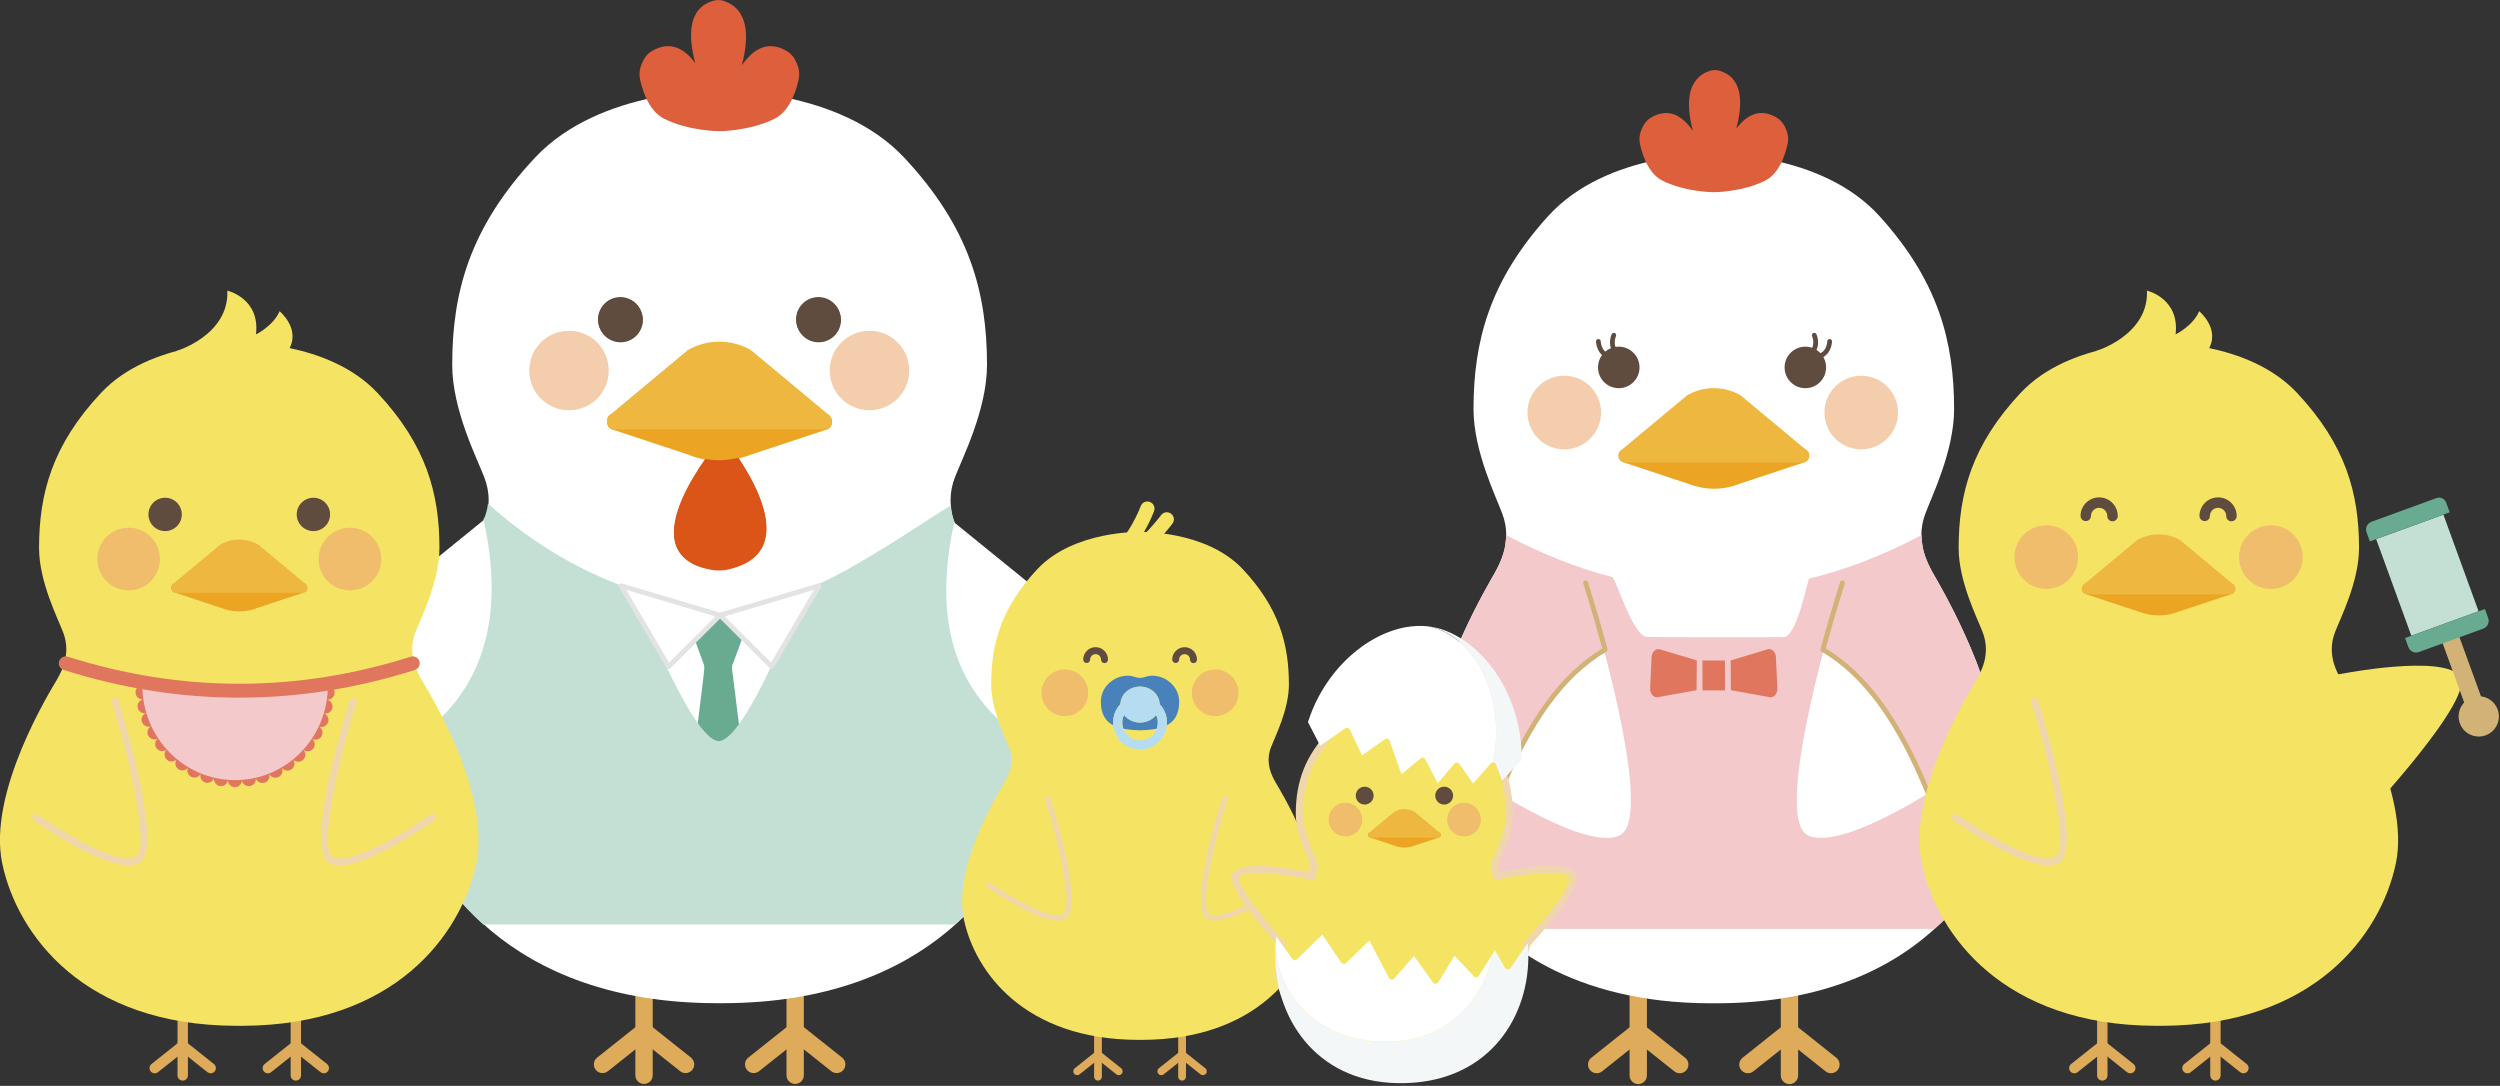 <?xml version="1.0" encoding="UTF-8"?>
<svg width="914px" height="397px" viewBox="0 0 914 397" version="1.1" xmlns="http://www.w3.org/2000/svg" xmlns:xlink="http://www.w3.org/1999/xlink">
    <rect x="0" y="0" width="914" height="397" fill="#333333" stroke="none"/>
    <title>mainImage</title>
    <g id="mainImage" stroke="none" fill="none" fill-rule="evenodd" stroke-width="1">
        <g id="_レイヤー_2" transform="translate(-0.017, 0.011)">
            <path d="M235.477,396.28 C233.727,396.28 232.307,394.86 232.307,393.11 L232.307,350.53 C232.307,348.78 233.727,347.36 235.477,347.36 C237.227,347.36 238.647,348.78 238.647,350.53 L238.647,393.11 C238.647,394.86 237.227,396.28 235.477,396.28 Z" id="Path" fill="#DEAB5A" fill-rule="nonzero"></path>
            <path d="M250.647,392.31 C249.957,392.31 249.257,392.08 248.677,391.62 L235.477,381.12 L222.277,391.62 C220.907,392.71 218.907,392.48 217.817,391.11 C216.727,389.74 216.957,387.74 218.327,386.65 L233.507,374.58 C234.657,373.66 236.297,373.66 237.457,374.58 L252.637,386.65 C254.007,387.74 254.237,389.74 253.147,391.11 C252.517,391.9 251.597,392.31 250.667,392.31 L250.647,392.31 Z" id="Path" fill="#DEAB5A" fill-rule="nonzero"></path>
            <path d="M290.727,396.28 C288.977,396.28 287.557,394.86 287.557,393.11 L287.557,350.53 C287.557,348.78 288.977,347.36 290.727,347.36 C292.477,347.36 293.897,348.78 293.897,350.53 L293.897,393.11 C293.897,394.86 292.477,396.28 290.727,396.28 Z" id="Path" fill="#DEAB5A" fill-rule="nonzero"></path>
            <path d="M305.907,392.31 C305.217,392.31 304.517,392.08 303.937,391.62 L290.737,381.12 L277.537,391.62 C276.167,392.71 274.167,392.48 273.077,391.11 C271.987,389.74 272.217,387.74 273.587,386.65 L288.767,374.58 C289.917,373.66 291.557,373.66 292.717,374.58 L307.897,386.65 C309.267,387.74 309.497,389.74 308.407,391.11 C307.777,391.9 306.857,392.31 305.927,392.31 L305.907,392.31 Z" id="Path" fill="#DEAB5A" fill-rule="nonzero"></path>
            <path d="M261.397,366.75 C187.317,366.47 154.777,322.46 147.377,287.53 C139.977,252.6 171.197,202.64 174.067,197.69 C176.877,192.83 178.077,189.11 178.437,185.92 C178.577,184.91 178.667,183.89 178.667,182.84 C178.667,179.88 178.077,177.06 177.057,174.45 C174.517,167.76 165.347,149.89 165.347,133.36 C165.347,106.86 171.747,83.09 195.677,57.57 C219.607,32.05 263.107,33.14 263.107,33.14 L263.107,33.14 C263.107,33.14 306.607,32.06 330.537,57.57 C354.467,83.09 360.857,106.86 360.867,133.36 C360.867,149.89 351.697,167.76 349.157,174.45 C348.127,177.06 347.547,179.88 347.547,182.84 C347.547,183.89 347.637,184.91 347.777,185.92 C348.137,189.1 349.327,192.83 352.147,197.69 C355.017,202.64 386.237,252.6 378.837,287.53 C371.437,322.46 338.897,366.48 264.817,366.75 L261.397,366.75 Z" id="Path" fill="#FFFFFF" fill-rule="nonzero"></path>
            <circle id="Oval" fill="#5F4C3F" fill-rule="nonzero" cx="299.317" cy="116.99" r="8.15"></circle>
            <circle id="Oval" fill="#5F4C3F" fill-rule="nonzero" cx="226.897" cy="116.99" r="8.15"></circle>
            <path d="M312.317,275.37 C312.317,275.37 413.037,278.97 415.487,262.25 C417.927,245.53 370.027,208.17 370.027,208.17 L347.287,189.7 L312.327,275.37 L312.317,275.37 Z" id="Path" fill="#FFFFFF" fill-rule="nonzero"></path>
            <path d="M264.357,159.84 C264.357,159.84 299.507,201.74 265.237,208.41 C263.907,208.57 262.607,208.61 261.337,208.51 C226.767,203.63 263.377,160.88 263.377,160.88 L264.367,159.85 L264.357,159.84 Z" id="Path" fill="#DC5518" fill-rule="nonzero"></path>
            <path d="M213.777,274.21 C213.777,274.21 113.057,277.81 110.607,261.09 C108.167,244.37 156.067,207.01 156.067,207.01 L178.807,188.54 L213.767,274.21 L213.777,274.21 Z" id="Path" fill="#FFFFFF" fill-rule="nonzero"></path>
            <path d="M225.057,151.23 L301.147,151.23 C304.257,151.23 305.357,155.36 302.647,156.9 L274.577,166.2 C266.657,169.18 259.367,169.3 251.627,166.2 L223.557,156.9 C220.847,155.36 221.947,151.23 225.057,151.23 L225.057,151.23 Z" id="Path" fill="#EBA523" fill-rule="nonzero"></path>
            <path d="M301.147,157.23 L225.057,157.23 C221.947,157.23 220.847,153.1 223.557,151.56 L251.627,128.19 C258.737,124.14 267.457,124.14 274.577,128.19 L302.647,151.56 C305.357,153.1 304.257,157.23 301.147,157.23 Z" id="Path" fill="#EEB840" fill-rule="nonzero"></path>
            <circle id="Oval" fill="#5F4C3F" fill-rule="nonzero" cx="299.217" cy="116.75" r="8.15"></circle>
            <circle id="Oval" fill="#5F4C3F" fill-rule="nonzero" cx="226.807" cy="116.75" r="8.15"></circle>
            <path d="M233.937,28.47 L233.937,28.47 C233.547,26.19 234.107,23.63 236.007,20.74 C236.477,20.14 237.027,19.59 237.647,19.1 C244.687,14.47 250.157,17.62 254.197,23.04 C251.517,12.94 251.437,2.37 261.637,0.06 C262.397,-0.04 263.177,-0.01 263.967,0.12 C274.007,2.97 273.907,13.72 271.227,23.88 C275.317,17.96 280.977,14.24 288.377,19.1 C288.997,19.6 289.547,20.14 290.017,20.74 C291.917,23.63 292.477,26.2 292.087,28.47 L292.087,28.47 C292.087,28.47 292.087,28.49 292.087,28.53 C292.067,28.62 292.057,28.71 292.037,28.8 C291.687,30.69 289.607,40.23 283.157,43.43 C274.057,47.95 263.017,47.95 263.017,47.95 C263.017,47.95 251.967,47.95 242.877,43.43 C236.427,40.23 234.357,30.69 233.997,28.8 C233.977,28.71 233.967,28.62 233.947,28.53 C233.947,28.5 233.947,28.47 233.947,28.47 L233.937,28.47 Z" id="Path" fill="#DD5F3B" fill-rule="nonzero"></path>
            <path d="M274.437,299.44 C274.597,300.73 274.737,302.03 274.897,303.32 C275.107,305.04 275.337,306.77 275.557,308.49 C275.717,309.76 275.857,311.03 276.007,312.31 C276.227,314.06 276.447,315.8 276.667,317.54 C276.767,318.36 276.897,319.17 276.947,319.99 C276.957,320.19 276.727,320.46 276.537,320.6 C272.927,323.24 269.307,325.86 265.687,328.49 C264.697,329.21 263.707,329.93 262.677,330.68 C257.947,327.24 253.247,323.83 248.557,320.41 C248.397,320.29 248.257,320 248.287,319.81 C248.477,318.02 248.707,316.23 248.937,314.44 C249.197,312.38 249.497,310.32 249.747,308.26 C249.957,306.58 250.117,304.89 250.327,303.21 C250.527,301.53 250.767,299.86 250.977,298.18 C251.137,296.89 251.277,295.59 251.437,294.29 C251.647,292.57 251.877,290.85 252.087,289.12 C252.247,287.83 252.387,286.53 252.547,285.23 C252.757,283.51 252.987,281.78 253.197,280.06 C253.357,278.77 253.497,277.47 253.657,276.18 C253.867,274.46 254.097,272.73 254.307,271.01 C254.467,269.72 254.607,268.42 254.767,267.13 C254.977,265.41 255.217,263.69 255.427,261.96 C255.587,260.69 255.717,259.42 255.877,258.14 C256.097,256.39 256.317,254.65 256.537,252.9 C256.687,251.67 256.837,250.45 256.977,249.22 C257.177,247.52 257.427,245.82 257.517,244.11 C257.557,243.46 257.287,242.77 257.057,242.13 C256.177,239.66 255.257,237.21 254.347,234.75 C253.977,233.73 253.577,232.72 253.247,231.69 C253.157,231.4 253.197,231.03 253.297,230.74 C253.787,229.32 254.807,228.32 256.037,227.53 C258.547,225.91 261.357,225.62 264.207,225.91 C266.657,226.16 268.997,226.95 270.637,228.95 C271.237,229.68 271.647,230.59 272.007,231.47 C272.117,231.75 271.807,232.22 271.667,232.59 C270.567,235.6 269.457,238.62 268.357,241.63 C268.267,241.88 268.197,242.16 268.067,242.39 C267.347,243.61 267.717,244.9 267.847,246.17 C267.987,247.51 268.187,248.84 268.357,250.18 C268.577,251.9 268.797,253.62 269.007,255.35 C269.167,256.62 269.307,257.9 269.467,259.17 C269.637,260.55 269.827,261.93 269.997,263.31 C270.147,264.56 270.287,265.81 270.437,267.06 C270.657,268.83 270.887,270.59 271.107,272.36 C271.267,273.66 271.397,274.95 271.547,276.25 C271.757,277.95 271.977,279.65 272.197,281.35 C272.357,282.64 272.497,283.94 272.657,285.23 C272.867,286.95 273.097,288.68 273.307,290.4 C273.467,291.69 273.607,292.99 273.767,294.28 C273.977,296 274.207,297.73 274.417,299.45" id="Path" fill="#68AB90" fill-rule="nonzero"></path>
            <path d="M264.267,159.59 C264.267,159.59 299.417,201.48 265.147,208.15 C263.827,208.31 262.517,208.35 261.247,208.25 C226.677,203.37 263.287,160.62 263.287,160.62 L264.277,159.59 L264.267,159.59 Z" id="Path" fill="#DC5518" fill-rule="nonzero"></path>
            <path d="M224.977,150.99 L301.057,150.99 C304.167,150.99 305.267,155.12 302.557,156.66 L274.487,165.96 C266.567,168.94 259.277,169.06 251.547,165.96 L223.477,156.66 C220.777,155.12 221.867,150.99 224.977,150.99 L224.977,150.99 Z" id="Path" fill="#EBA523" fill-rule="nonzero"></path>
            <path d="M301.047,156.98 L224.967,156.98 C221.857,156.98 220.757,152.85 223.467,151.31 L251.537,127.94 C258.647,123.89 267.367,123.89 274.477,127.94 L302.547,151.31 C305.247,152.85 304.157,156.98 301.047,156.98 Z" id="Path" fill="#EEB840" fill-rule="nonzero"></path>
            <circle id="Oval" fill="#F1C097" fill-rule="nonzero" opacity="0.8" cx="208.037" cy="135.45" r="14.53"></circle>
            <circle id="Oval" fill="#F1C097" fill-rule="nonzero" opacity="0.8" cx="317.897" cy="135.45" r="14.53"></circle>
            <path d="M176.777,189.84 C186.077,231.66 173.057,258.35 145.847,273.92 L145.847,273.92 C145.717,278.55 146.037,283.06 146.947,287.34 C150.497,304.07 159.807,322.89 176.687,338 L176.827,338 C176.827,338 176.827,338 176.827,338 L262.807,338 C262.807,338 348.787,338 348.787,338 C348.787,338 348.787,338 348.787,338 L348.927,338 C365.807,322.9 375.117,304.08 378.667,287.34 C379.587,283 379.907,278.42 379.767,273.73 L379.767,273.83 C352.557,258.25 339.657,232.5 348.957,190.68 L348.957,190.68 C348.067,189.04 347.557,185.85 347.527,184.97 C347.437,184.16 311.467,209.64 293.807,215.78 C293.807,215.78 273.157,270.42 262.797,270.96 C252.437,270.42 231.787,215.78 231.787,215.78 C214.127,209.64 196.307,200.1 178.367,184.07 C178.477,184.92 177.577,188.84 176.767,189.83 L176.777,189.84 Z" id="Path" fill="#C4E0D5" fill-rule="nonzero"></path>
            <polygon id="Path" fill="#FFFFFF" fill-rule="nonzero" points="263.267 224.91 244.447 243.68 227.057 214.14"></polygon>
            <path d="M244.447,244.57 C244.447,244.57 244.367,244.57 244.337,244.57 C244.067,244.53 243.817,244.37 243.677,244.14 L226.287,214.6 C226.097,214.28 226.127,213.88 226.357,213.59 C226.587,213.3 226.967,213.17 227.317,213.28 L263.527,224.05 C263.827,224.14 264.057,224.38 264.137,224.69 C264.217,225 264.127,225.32 263.897,225.54 L245.077,244.31 C244.907,244.48 244.677,244.57 244.447,244.57 Z M228.987,215.65 L244.637,242.23 L261.577,225.34 L228.997,215.65 L228.987,215.65 Z" id="Shape" fill="#E3E3E3" fill-rule="nonzero"></path>
            <polygon id="Path" fill="#FFFFFF" fill-rule="nonzero" points="263.267 224.91 282.087 243.68 299.467 214.14"></polygon>
            <path d="M282.087,244.57 C281.847,244.57 281.627,244.48 281.457,244.31 L262.637,225.54 C262.417,225.32 262.327,224.99 262.397,224.69 C262.467,224.39 262.707,224.14 263.007,224.05 L299.217,213.28 C299.567,213.17 299.947,213.3 300.177,213.59 C300.407,213.88 300.427,214.28 300.247,214.6 L282.857,244.14 C282.717,244.38 282.477,244.54 282.197,244.57 C282.157,244.57 282.117,244.57 282.087,244.57 L282.087,244.57 Z M264.967,225.34 L281.907,242.23 L297.557,215.65 L264.977,225.34 L264.967,225.34 Z" id="Shape" fill="#E3E3E3" fill-rule="nonzero"></path>
            <path d="M731.297,275.38 L731.297,275.38 C731.277,275.15 731.257,274.92 731.237,274.7 C731.217,274.54 731.207,274.38 731.187,274.22 C727.907,244.98 708.767,213.2 706.657,209.44 C704.127,204.92 703.047,201.45 702.727,198.49 C702.607,197.55 702.517,196.6 702.517,195.62 C702.497,195.62 702.487,195.64 702.467,195.65 C702.467,195.65 702.467,195.63 702.467,195.62 C702.467,192.87 702.997,190.24 703.917,187.81 C706.197,181.58 714.437,164.95 714.437,149.56 C714.437,124.89 708.687,102.77 687.177,79.02 C665.667,55.27 626.587,56.28 626.587,56.28 C626.587,56.28 587.497,55.27 565.997,79.02 C544.487,102.77 538.747,124.9 538.737,149.56 C538.737,164.95 546.977,181.58 549.257,187.81 C550.177,190.24 550.707,192.87 550.707,195.62 C550.707,195.62 550.707,195.64 550.707,195.65 C550.687,195.65 550.677,195.63 550.657,195.62 C550.657,196.59 550.577,197.55 550.447,198.49 C550.127,201.45 549.047,204.92 546.517,209.44 C544.407,213.21 525.267,244.99 521.987,274.22 C521.967,274.38 521.957,274.54 521.937,274.7 C521.917,274.93 521.897,275.17 521.877,275.4 C521.877,275.4 521.857,275.38 521.857,275.38 C521.857,275.38 550.427,323.94 546.457,339.61 L706.737,339.61 C702.767,323.94 731.277,275.38 731.277,275.38 L731.297,275.38 Z" id="Path" fill="#FFFFFF" fill-rule="nonzero"></path>
            <path d="M654.247,396.34 C652.497,396.34 651.077,394.92 651.077,393.17 L651.077,350.57 C651.077,348.82 652.497,347.4 654.247,347.4 C655.997,347.4 657.417,348.82 657.417,350.57 L657.417,393.17 C657.417,394.92 655.997,396.34 654.247,396.34 Z" id="Path" fill="#DEAB5A" fill-rule="nonzero"></path>
            <path d="M669.427,392.37 C668.737,392.37 668.037,392.14 667.457,391.68 L654.247,381.17 L641.037,391.68 C639.667,392.77 637.667,392.54 636.577,391.17 C635.487,389.8 635.717,387.8 637.087,386.71 L652.267,374.63 C653.427,373.71 655.067,373.71 656.217,374.63 L671.397,386.71 C672.767,387.8 672.997,389.8 671.907,391.17 C671.277,391.96 670.357,392.37 669.417,392.37 L669.427,392.37 Z" id="Path" fill="#DEAB5A" fill-rule="nonzero"></path>
            <path d="M598.957,396.34 C597.207,396.34 595.787,394.92 595.787,393.17 L595.787,350.57 C595.787,348.82 597.207,347.4 598.957,347.4 C600.707,347.4 602.127,348.82 602.127,350.57 L602.127,393.17 C602.127,394.92 600.707,396.34 598.957,396.34 Z" id="Path" fill="#DEAB5A" fill-rule="nonzero"></path>
            <path d="M583.777,392.37 C582.847,392.37 581.917,391.96 581.287,391.17 C580.197,389.8 580.427,387.8 581.797,386.71 L596.977,374.63 C598.137,373.71 599.777,373.71 600.927,374.63 L616.107,386.71 C617.477,387.8 617.707,389.8 616.617,391.17 C615.527,392.54 613.527,392.77 612.157,391.68 L598.947,381.17 L585.737,391.68 C585.157,392.14 584.457,392.37 583.767,392.37 L583.777,392.37 Z" id="Path" fill="#DEAB5A" fill-rule="nonzero"></path>
            <path d="M530.997,322.02 C546.387,345.76 575.877,366.61 625.007,366.79 L628.187,366.79 C677.317,366.61 706.807,345.75 722.197,322.02 L530.997,322.02 Z" id="Path" fill="#FFFFFF" fill-rule="nonzero"></path>
            <path d="M731.297,275.38 L731.297,275.38 C731.277,275.15 731.257,274.92 731.237,274.7 C731.217,274.54 731.207,274.38 731.187,274.22 C727.907,244.98 708.767,213.2 706.657,209.44 C704.127,204.92 703.047,201.45 702.727,198.49 C702.607,197.55 702.517,196.6 702.517,195.62 C688.827,202.9 675.137,208.2 661.447,211.54 C660.937,211.66 657.077,232.63 652.197,232.92 C650.827,233 603.877,232.97 602.227,232.86 C596.707,232.49 590.907,211.34 589.387,210.94 C576.477,207.58 563.567,202.47 550.667,195.61 C550.667,196.58 550.587,197.54 550.457,198.48 C550.137,201.44 549.057,204.91 546.527,209.43 C544.417,213.2 525.277,244.98 521.997,274.21 C521.977,274.37 521.967,274.53 521.947,274.69 C521.927,274.92 521.907,275.16 521.887,275.39 C521.887,275.39 521.867,275.37 521.867,275.37 C521.867,275.37 519.747,320.4 546.467,339.6 L707.247,339.6 C736.227,315.62 731.277,275.37 731.277,275.37 L731.297,275.38 Z" id="Path" fill="#F3C9CB" fill-rule="nonzero"></path>
            <path d="M704.587,290.3 C690.417,298.86 669.917,309.49 661.067,305.43 C646.897,298.93 673.577,213.63 673.577,213.63" id="Path" fill="#FFFFFF" fill-rule="nonzero"></path>
            <path d="M580.957,218.04 C586.177,235.59 604.357,299.83 592.127,305.43 C580.047,310.97 546.187,289.11 536.477,282.55" id="Path" fill="#FFFFFF" fill-rule="nonzero"></path>
            <path d="M579.717,213.1 C579.717,213.1 583.097,223.58 586.847,237.48 C569.717,247.56 557.737,266.86 548.167,290.48 C539.387,285.14 532.877,280.51 532.877,280.51" id="Path" fill="#F3C9CB" fill-rule="nonzero"></path>
            <path d="M548.167,291.38 C548.007,291.38 547.847,291.34 547.697,291.25 C538.987,285.95 532.417,281.29 532.357,281.24 C531.957,280.95 531.857,280.39 532.147,279.99 C532.437,279.59 532.987,279.49 533.397,279.78 C533.457,279.82 539.537,284.14 547.737,289.17 C558.557,262.8 570.687,246.21 585.807,237.06 C582.177,223.67 578.897,213.48 578.867,213.38 C578.717,212.91 578.977,212.4 579.447,212.25 C579.917,212.09 580.417,212.36 580.577,212.83 C580.607,212.93 584.007,223.49 587.717,237.25 C587.827,237.64 587.657,238.05 587.307,238.26 C572.077,247.22 559.907,263.93 548.997,290.82 C548.897,291.06 548.697,291.25 548.447,291.33 C548.357,291.36 548.257,291.38 548.167,291.38 L548.167,291.38 Z" id="Path" fill="#D3B277" fill-rule="nonzero"></path>
            <path d="M673.607,213.1 C673.607,213.1 670.227,223.58 666.477,237.48 C683.607,247.56 695.587,266.86 705.157,290.48 C713.937,285.14 720.447,280.51 720.447,280.51" id="Path" fill="#F3C9CB" fill-rule="nonzero"></path>
            <path d="M705.157,291.38 C705.067,291.38 704.967,291.37 704.877,291.33 C704.627,291.25 704.427,291.06 704.327,290.82 C693.417,263.92 681.247,247.22 666.017,238.26 C665.667,238.06 665.497,237.64 665.607,237.25 C669.317,223.49 672.717,212.93 672.747,212.83 C672.897,212.36 673.407,212.1 673.877,212.25 C674.347,212.4 674.607,212.91 674.457,213.38 C674.427,213.48 671.147,223.67 667.517,237.06 C682.647,246.2 694.767,262.79 705.587,289.17 C713.787,284.14 719.867,279.83 719.927,279.78 C720.327,279.49 720.887,279.59 721.177,279.99 C721.467,280.39 721.367,280.95 720.967,281.24 C720.897,281.29 714.327,285.95 705.627,291.25 C705.487,291.34 705.327,291.38 705.157,291.38 L705.157,291.38 Z" id="Path" fill="#D3B277" fill-rule="nonzero"></path>
            <path d="M658.877,164.04 L594.327,164.04 C591.687,164.04 590.757,167.54 593.047,168.85 L616.867,176.74 C623.587,179.27 629.767,179.37 636.337,176.74 L660.157,168.85 C662.447,167.54 661.527,164.04 658.877,164.04 L658.877,164.04 Z" id="Path" fill="#EBA523" fill-rule="nonzero"></path>
            <path d="M594.327,169.12 L658.877,169.12 C661.517,169.12 662.447,165.62 660.157,164.31 L636.337,144.48 C630.307,141.04 622.907,141.04 616.867,144.48 L593.047,164.31 C590.757,165.62 591.677,169.12 594.327,169.12 L594.327,169.12 Z" id="Path" fill="#EEB840" fill-rule="nonzero"></path>
            <circle id="Oval" fill="#5F4C3F" fill-rule="nonzero" cx="591.837" cy="134.32" r="7.59"></circle>
            <path d="M592.427,130.7 C592.297,130.7 592.167,130.67 592.047,130.61 C587.827,128.54 588.357,124.19 589.227,122.19 C589.417,121.75 589.917,121.55 590.367,121.74 C590.807,121.93 591.007,122.44 590.817,122.88 C590.747,123.06 589.017,127.2 592.807,129.06 C593.237,129.27 593.417,129.79 593.207,130.22 C593.057,130.53 592.747,130.7 592.427,130.7 L592.427,130.7 Z" id="Path" fill="#5F4C3F" fill-rule="nonzero"></path>
            <path d="M589.667,131.25 L589.657,131.25 C584.957,131.17 583.587,127.01 583.517,124.83 C583.507,124.35 583.877,123.96 584.357,123.94 C584.797,123.91 585.237,124.3 585.247,124.78 C585.247,124.97 585.467,129.46 589.677,129.53 C590.157,129.53 590.537,129.93 590.527,130.41 C590.527,130.88 590.137,131.26 589.657,131.26 L589.667,131.25 Z" id="Path" fill="#5F4C3F" fill-rule="nonzero"></path>
            <circle id="Oval" fill="#5F4C3F" fill-rule="nonzero" cx="660.047" cy="134.32" r="7.59"></circle>
            <path d="M660.907,130.7 C660.587,130.7 660.277,130.52 660.127,130.22 C659.917,129.79 660.097,129.27 660.527,129.06 C664.307,127.2 662.587,123.05 662.517,122.88 C662.327,122.44 662.527,121.93 662.967,121.74 C663.407,121.55 663.917,121.75 664.107,122.19 C664.977,124.2 665.517,128.54 661.287,130.61 C661.167,130.67 661.037,130.7 660.907,130.7 Z" id="Path" fill="#5F4C3F" fill-rule="nonzero"></path>
            <path d="M663.667,131.25 C663.197,131.25 662.807,130.87 662.797,130.4 C662.797,129.92 663.167,129.53 663.647,129.52 C667.887,129.45 668.077,124.97 668.077,124.78 C668.087,124.3 668.427,123.91 668.967,123.94 C669.447,123.95 669.817,124.35 669.807,124.83 C669.737,127.02 668.377,131.17 663.667,131.25 L663.657,131.25 L663.667,131.25 Z" id="Path" fill="#5F4C3F" fill-rule="nonzero"></path>
            <path d="M653.667,52.12 L653.667,52.12 C654.027,50 653.507,47.61 651.737,44.92 C651.297,44.36 650.787,43.85 650.207,43.39 C643.657,39.08 638.557,42.01 634.797,47.05 C637.297,37.65 637.367,27.81 627.867,25.66 C627.157,25.57 626.437,25.6 625.697,25.72 C616.347,28.38 616.447,38.38 618.937,47.84 C615.137,42.33 609.857,38.86 602.977,43.39 C602.397,43.85 601.887,44.36 601.447,44.92 C599.677,47.61 599.157,50 599.517,52.12 L599.517,52.12 C599.517,52.12 599.517,52.14 599.517,52.17 C599.537,52.26 599.547,52.34 599.567,52.43 C599.897,54.19 601.827,63.07 607.827,66.05 C616.297,70.26 626.577,70.26 626.577,70.26 C626.577,70.26 636.857,70.26 645.327,66.05 C651.327,63.07 653.257,54.19 653.587,52.43 C653.607,52.35 653.617,52.26 653.637,52.17 C653.637,52.14 653.637,52.12 653.637,52.12 L653.667,52.12 Z" id="Path" fill="#DD5F3B" fill-rule="nonzero"></path>
            <circle id="Oval" fill="#F1C097" fill-rule="nonzero" opacity="0.8" cx="571.907" cy="150.81" r="13.46"></circle>
            <circle id="Oval" fill="#F1C097" fill-rule="nonzero" opacity="0.8" cx="680.477" cy="150.81" r="13.46"></circle>
            <path d="M646.837,237.3 C646.657,237.3 646.467,237.33 646.277,237.38 L632.757,241.43 L632.837,252.32 L647.017,254.88 C647.137,254.9 647.247,254.91 647.367,254.91 C648.757,254.91 649.907,253.4 649.817,251.55 L649.297,240.28 C649.217,238.57 648.107,237.3 646.847,237.3 L646.847,237.3 L646.837,237.3 Z" id="Path" fill="#E1765F" fill-rule="nonzero"></path>
            <path d="M606.277,237.3 C605.007,237.3 603.907,238.57 603.827,240.28 L603.307,251.55 C603.217,253.4 604.367,254.91 605.757,254.91 C605.867,254.91 605.987,254.9 606.107,254.88 L620.287,252.32 L620.367,241.43 L606.847,237.38 C606.657,237.32 606.467,237.3 606.287,237.3 L606.287,237.3 L606.277,237.3 Z" id="Path" fill="#E1765F" fill-rule="nonzero"></path>
            <rect id="Rectangle" fill="#E1765F" fill-rule="nonzero" x="622.447" y="241.46" width="8.22" height="10.94"></rect>
            <path d="M432.187,395.06 C431.407,395.06 430.767,394.43 430.767,393.64 L430.767,372.31 C430.767,371.53 431.397,370.89 432.187,370.89 C432.977,370.89 433.607,371.52 433.607,372.31 L433.607,393.64 C433.607,394.42 432.977,395.06 432.187,395.06 Z" id="Path" fill="#DEAB5A" fill-rule="nonzero"></path>
            <path d="M439.797,393.07 C439.487,393.07 439.177,392.97 438.917,392.76 L432.197,387.41 L425.477,392.76 C424.867,393.25 423.977,393.15 423.487,392.53 C422.997,391.92 423.097,391.03 423.717,390.54 L431.317,384.49 C431.837,384.08 432.567,384.08 433.077,384.49 L440.677,390.54 C441.287,391.03 441.387,391.92 440.907,392.53 C440.627,392.88 440.217,393.06 439.797,393.06 L439.797,393.07 Z" id="Path" fill="#DEAB5A" fill-rule="nonzero"></path>
            <path d="M401.437,395.06 C400.657,395.06 400.017,394.43 400.017,393.64 L400.017,372.31 C400.017,371.53 400.647,370.89 401.437,370.89 C402.227,370.89 402.857,371.52 402.857,372.31 L402.857,393.64 C402.857,394.42 402.227,395.06 401.437,395.06 Z" id="Path" fill="#DEAB5A" fill-rule="nonzero"></path>
            <path d="M409.037,393.07 C408.727,393.07 408.417,392.97 408.157,392.76 L401.437,387.41 L394.717,392.76 C394.107,393.25 393.217,393.15 392.727,392.53 C392.237,391.92 392.337,391.03 392.957,390.54 L400.557,384.49 C401.077,384.08 401.807,384.08 402.317,384.49 L409.917,390.54 C410.527,391.03 410.627,391.92 410.147,392.53 C409.867,392.88 409.457,393.06 409.037,393.06 L409.037,393.07 Z" id="Path" fill="#DEAB5A" fill-rule="nonzero"></path>
            <path d="M417.767,380.16 C459.007,380.01 477.117,355.5 481.237,336.06 C485.357,316.62 467.977,288.81 466.377,286.05 C464.807,283.35 464.147,281.27 463.947,279.5 C463.867,278.94 463.817,278.37 463.817,277.79 C463.817,276.14 464.147,274.58 464.717,273.12 C466.127,269.4 471.237,259.45 471.237,250.25 C471.237,235.5 467.677,222.27 454.357,208.06 C441.037,193.86 416.817,194.46 416.817,194.46 L416.817,194.46 C416.817,194.46 392.607,193.86 379.277,208.06 C365.957,222.26 362.397,235.5 362.397,250.25 C362.397,259.45 367.497,269.4 368.917,273.12 C369.487,274.58 369.817,276.14 369.817,277.79 C369.817,278.37 369.767,278.94 369.687,279.5 C369.487,281.27 368.827,283.35 367.257,286.05 C365.667,288.8 348.277,316.62 352.397,336.06 C356.517,355.5 374.627,380.01 415.867,380.16 L417.767,380.16 L417.767,380.16 Z" id="Path" fill="#F5E464" fill-rule="nonzero"></path>
            <path d="M386.757,336.53 C378.507,336.53 362.937,325.71 360.997,324.34 C360.567,324.04 360.467,323.45 360.767,323.02 C361.067,322.59 361.657,322.49 362.087,322.79 C367.737,326.78 383.497,336.63 388.567,334.32 C392.647,332.45 387.287,308.61 382.177,292.28 C382.017,291.78 382.297,291.25 382.797,291.1 C383.297,290.94 383.827,291.22 383.977,291.72 C386.117,298.55 396.417,332.8 389.357,336.04 C388.617,336.38 387.747,336.53 386.767,336.53 L386.757,336.53 Z" id="Path" fill="#EFD6AC" fill-rule="nonzero"></path>
            <path d="M444.107,336.53 C443.127,336.53 442.257,336.38 441.517,336.04 C434.457,332.8 444.757,298.55 446.897,291.72 C447.057,291.22 447.587,290.94 448.077,291.1 C448.577,291.26 448.847,291.78 448.697,292.28 C443.587,308.61 438.227,332.45 442.307,334.32 C447.377,336.64 463.137,326.78 468.787,322.79 C469.217,322.49 469.797,322.59 470.107,323.02 C470.407,323.45 470.307,324.03 469.877,324.34 C467.937,325.71 452.367,336.53 444.117,336.53 L444.107,336.53 Z" id="Path" fill="#EFD6AC" fill-rule="nonzero"></path>
            <circle id="Oval" fill="#EFBD6C" fill-rule="nonzero" cx="389.317" cy="253.27" r="8.53"></circle>
            <circle id="Oval" fill="#EFBD6C" fill-rule="nonzero" cx="444.307" cy="253.27" r="8.53"></circle>
            <path d="M405.077,209.03 C404.337,209.03 403.587,208.71 403.067,208.08 C402.157,206.98 402.327,205.35 403.437,204.43 C412.877,196.69 417.017,185.18 417.057,185.07 C417.537,183.72 418.997,182.99 420.367,183.48 C421.707,183.96 422.427,185.43 421.957,186.79 C421.767,187.31 417.327,199.75 406.727,208.45 C406.247,208.84 405.667,209.03 405.087,209.03 L405.077,209.03 Z" id="Path" fill="#F5E464" fill-rule="nonzero"></path>
            <path d="M410.897,208.38 C410.157,208.38 409.407,208.06 408.887,207.43 C407.977,206.33 408.147,204.7 409.257,203.78 C418.997,195.79 424.457,188.41 424.507,188.33 C425.337,187.18 426.977,186.93 428.117,187.77 C429.277,188.61 429.537,190.23 428.687,191.38 C428.447,191.7 422.837,199.34 412.537,207.79 C412.057,208.18 411.477,208.37 410.897,208.37 L410.897,208.38 Z" id="Path" fill="#F5E464" fill-rule="nonzero"></path>
            <path d="M403.807,242.43 L403.807,242.43 C403.107,242.43 402.537,241.85 402.547,241.15 C402.547,240.62 402.347,240.12 401.977,239.74 C401.607,239.36 401.107,239.15 400.577,239.15 L400.557,239.15 C400.027,239.15 399.537,239.35 399.157,239.72 C398.777,240.09 398.567,240.59 398.567,241.12 C398.567,241.82 397.997,242.38 397.297,242.38 L397.297,242.38 C396.597,242.38 396.027,241.8 396.037,241.1 C396.037,239.89 396.527,238.75 397.387,237.9 C398.247,237.06 399.367,236.59 400.567,236.59 C400.577,236.59 400.587,236.59 400.597,236.59 C401.807,236.59 402.947,237.08 403.797,237.94 C404.647,238.8 405.107,239.95 405.107,241.16 C405.107,241.86 404.537,242.42 403.837,242.42 L403.807,242.43 Z" id="Path" fill="#5F4C3F" fill-rule="nonzero"></path>
            <path d="M436.347,242.43 L436.347,242.43 C435.647,242.43 435.077,241.85 435.087,241.15 C435.087,240.62 434.887,240.12 434.517,239.74 C434.147,239.36 433.647,239.15 433.117,239.15 L433.097,239.15 C432.567,239.15 432.077,239.35 431.697,239.72 C431.317,240.09 431.107,240.59 431.107,241.12 C431.107,241.82 430.537,242.38 429.837,242.38 L429.837,242.38 C429.137,242.38 428.567,241.8 428.577,241.1 C428.597,238.61 430.627,236.6 433.117,236.6 C433.127,236.6 433.137,236.6 433.147,236.6 C435.647,236.62 437.667,238.67 437.647,241.17 C437.647,241.87 437.077,242.43 436.377,242.43 L436.347,242.43 Z" id="Path" fill="#5F4C3F" fill-rule="nonzero"></path>
            <path d="M410.707,266.41 C411.627,268.89 414.017,270.67 416.817,270.67 C419.617,270.67 422.007,268.89 422.927,266.41 C421.097,266.78 419.027,266.94 416.817,267 C414.607,266.94 412.537,266.78 410.707,266.41 Z" id="Path"></path>
            <path d="M416.817,264.15 C414.387,264.15 412.237,263.04 410.937,261.35 C410.527,262.2 410.307,263.15 410.307,264.15 C410.307,264.94 410.447,265.7 410.707,266.4 C412.537,266.77 414.607,266.93 416.817,266.99 C419.027,266.93 421.097,266.77 422.927,266.4 C423.187,265.7 423.327,264.94 423.327,264.15 C423.327,263.15 423.097,262.2 422.697,261.35 C421.397,263.04 419.247,264.15 416.817,264.15 Z" id="Path" fill="#4982BB" fill-rule="nonzero"></path>
            <path d="M431.127,256.46 C431.127,250 424.157,245.48 418.597,247.5 C417.437,247.92 416.177,247.92 415.017,247.5 C409.457,245.48 402.487,250 402.487,256.46 C402.487,261.08 404.197,263.69 407.007,265.17 C406.977,264.84 406.957,264.5 406.957,264.16 C406.957,261.55 407.977,259.18 409.637,257.41 C409.737,253.86 412.907,251.01 416.807,251.01 C420.707,251.01 423.877,253.86 423.977,257.41 C425.637,259.17 426.657,261.55 426.657,264.16 C426.657,264.5 426.637,264.84 426.607,265.17 C429.417,263.7 431.127,261.08 431.127,256.46 L431.127,256.46 Z" id="Path" fill="#4982BB" fill-rule="nonzero"></path>
            <path d="M423.987,257.41 C423.887,253.86 420.717,251.01 416.817,251.01 C412.917,251.01 409.747,253.86 409.647,257.41 C407.987,259.17 406.967,261.55 406.967,264.16 C406.967,264.5 406.987,264.84 407.017,265.17 C407.527,270.13 411.727,274.01 416.817,274.01 C421.907,274.01 426.107,270.13 426.617,265.17 C426.647,264.84 426.667,264.5 426.667,264.16 C426.667,261.55 425.647,259.18 423.987,257.41 Z M416.817,270.67 C414.017,270.67 411.627,268.89 410.707,266.41 C410.447,265.71 410.307,264.95 410.307,264.16 C410.307,263.16 410.537,262.21 410.937,261.36 C412.237,263.05 414.387,264.16 416.817,264.16 C419.247,264.16 421.397,263.05 422.697,261.36 C423.107,262.21 423.327,263.16 423.327,264.16 C423.327,264.95 423.187,265.71 422.927,266.41 C422.007,268.89 419.617,270.67 416.817,270.67 Z" id="Shape" fill="#B6DCF1" fill-rule="nonzero"></path>
            <path d="M558.197,345.22 C563.177,339.74 577.737,323.16 574.857,319.79 C571.397,315.74 552.587,319.36 552.587,319.36 L547.167,320.29 C546.927,319.58 546.777,318.94 546.707,318.35 C546.657,317.95 546.617,317.55 546.617,317.14 C546.617,315.98 546.847,314.87 547.247,313.84 C548.247,311.21 551.847,304.19 551.847,297.7 C551.847,287.29 549.337,277.95 539.927,267.92 C530.527,257.89 513.427,258.32 513.427,258.32 C513.427,258.32 496.337,257.89 486.927,267.92 C477.527,277.95 475.017,287.29 475.007,297.7 C475.007,304.19 478.607,311.22 479.607,313.84 C480.007,314.87 480.237,315.97 480.237,317.14 C480.237,317.55 480.197,317.95 480.147,318.35 C480.077,318.94 479.937,319.58 479.687,320.29 L474.267,319.36 C474.267,319.36 455.467,315.74 451.997,319.79 C449.117,323.16 463.667,339.72 468.647,345.21 C467.547,349.67 467.077,354.23 467.937,358.27 C470.847,371.99 483.627,389.29 512.737,389.4 L514.077,389.4 C527.717,389.35 537.777,385.52 544.917,380.06 C553.007,373.87 553.287,366.96 554.837,359.67 C555.617,355.97 558.257,345.6 558.167,345.22 L558.197,345.22 Z" id="Path" fill="#F5E464" fill-rule="nonzero"></path>
            <path d="M514.127,390.67 L512.777,390.67 C483.797,390.56 469.857,373.29 466.737,358.53 C465.957,354.87 466.147,350.51 467.297,345.56 C447.267,323.41 450.127,320.06 451.067,318.96 C454.817,314.57 471.277,317.48 474.537,318.11 L478.807,318.84 C478.857,318.62 478.887,318.41 478.907,318.2 C478.957,317.83 478.987,317.48 478.987,317.13 C478.987,316.17 478.807,315.22 478.437,314.3 C478.257,313.83 478.007,313.25 477.707,312.55 C476.227,309.09 473.747,303.29 473.747,297.69 C473.747,285.37 477.417,276.2 486.007,267.04 C495.687,256.72 512.737,257.02 513.457,257.04 C514.117,257.04 531.167,256.72 540.847,267.04 C549.437,276.2 553.107,285.37 553.107,297.69 C553.107,303.3 550.627,309.09 549.147,312.55 C548.847,313.24 548.597,313.83 548.427,314.28 C548.057,315.22 547.877,316.17 547.877,317.13 C547.877,317.48 547.907,317.83 547.957,318.17 C547.977,318.39 548.017,318.61 548.067,318.83 L552.357,318.09 C555.597,317.47 572.047,314.56 575.807,318.95 C576.757,320.06 579.627,323.42 559.397,345.76 C559.257,346.59 558.837,348.38 557.767,352.79 C557.107,355.52 556.427,358.34 556.097,359.92 C555.897,360.86 555.717,361.79 555.547,362.72 C554.357,368.94 553.137,375.37 545.717,381.06 C537.457,387.39 526.827,390.62 514.117,390.67 L514.127,390.67 Z M460.087,319.14 C456.657,319.14 453.907,319.55 453.007,320.61 C452.077,321.69 455.777,329.1 469.637,344.36 L470.097,344.86 L469.937,345.52 C468.737,350.36 468.507,354.56 469.237,358.01 C472.307,372.5 485.367,388.03 512.797,388.13 L514.137,388.13 C526.277,388.08 536.397,385.03 544.197,379.05 C550.847,373.96 551.887,368.53 553.077,362.25 C553.257,361.31 553.437,360.36 553.637,359.4 C553.977,357.8 554.667,354.95 555.327,352.2 C555.977,349.49 556.787,346.15 556.927,345.31 L556.817,344.86 L557.277,344.36 C571.137,329.1 574.837,321.69 573.907,320.61 C571.857,318.21 560.357,319.16 552.847,320.6 L546.337,321.72 L545.987,320.7 C545.717,319.92 545.547,319.18 545.467,318.49 C545.407,318.07 545.367,317.61 545.367,317.14 C545.367,315.87 545.607,314.6 546.087,313.38 C546.267,312.92 546.527,312.3 546.837,311.56 C548.247,308.28 550.597,302.78 550.597,297.7 C550.597,286.08 547.137,277.44 539.027,268.79 C530.127,259.31 513.657,259.589 513.487,259.589 C513.267,259.589 496.777,259.31 487.887,268.79 C479.777,277.44 476.317,286.08 476.317,297.7 C476.317,302.78 478.667,308.28 480.077,311.56 C480.387,312.29 480.657,312.91 480.837,313.39 C481.307,314.6 481.557,315.86 481.557,317.14 C481.557,317.61 481.517,318.07 481.457,318.52 C481.387,319.19 481.207,319.93 480.937,320.71 L480.587,321.73 L474.107,320.61 C469.897,319.8 464.447,319.15 460.107,319.15 L460.087,319.14 Z" id="Shape" fill="#EFD6AC" fill-rule="nonzero"></path>
            <path d="M501.317,259.94 C501.317,259.94 511.507,256.93 511.167,248.33 C511.167,248.33 517.487,249.77 516.657,256.73 C516.657,256.73 519.977,255.12 521.197,252.28 C521.197,252.28 525.537,255.86 522.757,259.95 L507.817,267.69 L501.317,259.95 L501.317,259.94 Z" id="Path" fill="#F5E464" fill-rule="nonzero"></path>
            <path d="M546.567,274.57 C546.397,275.94 546.137,277.33 545.787,278.71 C545.887,278.7 545.997,278.7 546.097,278.71 C546.467,278.77 546.777,279.01 546.897,279.33 L549.207,285.31 L556.327,277.83 C556.747,252.28 539.647,231.15 522.227,228.97 C522.097,228.95 521.957,228.95 521.827,228.93 C535.997,231.14 549.677,249.53 546.557,274.56 L546.567,274.57 Z" id="Path" fill="#F4F7F7" fill-rule="nonzero"></path>
            <path d="M482.747,272.6 L491.867,266.23 C492.117,266.06 492.437,266 492.747,266.08 C493.057,266.16 493.307,266.36 493.437,266.62 L497.977,276.11 L506.437,270.2 C506.697,270.02 507.047,269.96 507.367,270.06 C507.687,270.16 507.947,270.39 508.047,270.68 L512.397,283.04 L519.467,277.19 C519.707,276.99 520.037,276.91 520.357,276.98 C520.677,277.04 520.947,277.24 521.087,277.51 L525.647,286.34 L531.817,279.09 C532.017,278.85 532.337,278.72 532.667,278.74 C533.007,278.76 533.307,278.92 533.487,279.18 L538.587,286.46 L545.107,279.05 C545.267,278.86 545.507,278.76 545.767,278.73 C546.107,277.35 546.367,275.97 546.547,274.59 C549.667,249.55 535.987,231.16 521.817,228.96 C521.617,228.94 521.417,228.92 521.207,228.91 C520.867,228.88 520.537,228.85 520.197,228.84 C519.987,228.84 519.767,228.84 519.547,228.83 C519.187,228.83 518.827,228.81 518.467,228.83 C518.307,228.83 518.157,228.85 517.997,228.85 C516.637,228.9 515.257,229.06 513.867,229.31 C513.687,229.34 513.497,229.37 513.317,229.41 C512.957,229.48 512.587,229.57 512.217,229.66 C511.987,229.71 511.767,229.76 511.537,229.82 C511.187,229.91 510.837,230.01 510.487,230.12 C510.247,230.19 510.007,230.26 509.767,230.33 C509.427,230.44 509.077,230.56 508.737,230.68 C508.487,230.77 508.247,230.85 507.997,230.94 C507.657,231.07 507.317,231.2 506.977,231.34 C506.727,231.44 506.477,231.54 506.227,231.65 C505.887,231.79 505.557,231.94 505.217,232.1 C504.967,232.22 504.717,232.33 504.467,232.46 C504.137,232.62 503.797,232.79 503.467,232.96 C503.217,233.09 502.977,233.22 502.727,233.36 C502.397,233.54 502.057,233.72 501.727,233.92 C501.487,234.06 501.247,234.21 501.007,234.35 C500.677,234.55 500.337,234.75 500.007,234.96 C499.777,235.11 499.557,235.26 499.327,235.41 C498.987,235.63 498.647,235.86 498.317,236.09 C498.117,236.23 497.927,236.38 497.727,236.52 C496.457,237.45 495.207,238.45 493.997,239.52 C493.847,239.66 493.687,239.79 493.537,239.93 C493.217,240.22 492.897,240.53 492.587,240.83 C492.387,241.02 492.187,241.21 491.987,241.4 C491.687,241.7 491.397,242 491.097,242.31 C490.887,242.52 490.677,242.74 490.477,242.96 C490.187,243.27 489.907,243.58 489.627,243.89 C489.427,244.12 489.217,244.35 489.017,244.58 C488.747,244.9 488.477,245.22 488.207,245.55 C488.007,245.79 487.807,246.04 487.617,246.29 C487.357,246.62 487.097,246.96 486.837,247.3 C486.647,247.55 486.457,247.81 486.267,248.07 C486.017,248.42 485.767,248.76 485.517,249.12 C485.337,249.38 485.157,249.65 484.977,249.91 C484.737,250.27 484.497,250.64 484.257,251.01 C484.087,251.28 483.927,251.55 483.757,251.82 C483.527,252.2 483.287,252.58 483.067,252.97 C482.917,253.23 482.767,253.5 482.617,253.77 C482.387,254.18 482.167,254.58 481.947,254.99 C481.817,255.24 481.697,255.49 481.577,255.74 C481.357,256.19 481.127,256.63 480.907,257.09 C480.847,257.21 480.797,257.34 480.747,257.46 C480.207,258.63 479.707,259.83 479.237,261.05 C479.207,261.14 479.167,261.22 479.137,261.31 C478.957,261.79 478.797,262.28 478.627,262.76 C478.537,263.04 478.437,263.31 478.347,263.58 C478.297,263.72 478.267,263.86 478.217,264 L482.677,272.65 L482.747,272.6 Z" id="Path" fill="#FFFFFF" fill-rule="nonzero"></path>
            <path d="M551.227,354.39 C550.807,354.38 550.427,354.15 550.227,353.81 L546.597,347.38 L545.627,348.92 C542.337,365.21 529.617,381.04 506.037,380.85 C480.837,380.64 465.897,362.06 466.447,343.92 C466.277,346.21 466.197,348.53 466.267,350.89 C466.907,373.55 482.437,396.86 513.817,395.98 C545.197,395.1 559.387,370.95 558.757,348.28 C558.727,347.08 558.647,345.89 558.557,344.72 L552.287,353.88 C552.057,354.21 551.657,354.4 551.237,354.39 L551.227,354.39 Z" id="Path" fill="#F4F7F7" fill-rule="nonzero"></path>
            <path d="M506.037,380.85 C529.627,381.04 542.347,365.21 545.627,348.92 L540.727,356.71 C540.537,357.01 540.197,357.22 539.817,357.25 C539.437,357.28 539.067,357.15 538.817,356.88 L531.767,349.39 L525.897,359.08 C525.697,359.41 525.317,359.62 524.907,359.64 L524.897,359.64 C524.487,359.65 524.107,359.47 523.877,359.16 L516.967,349.5 L509.797,357.69 C509.547,357.98 509.147,358.13 508.747,358.09 C508.347,358.05 507.997,357.82 507.817,357.49 L500.647,343.83 L492.187,352.04 C491.937,352.28 491.577,352.41 491.207,352.38 C490.847,352.35 490.517,352.16 490.327,351.87 L483.497,341.7 L474.267,350.65 C474.017,350.89 473.657,351.01 473.307,350.99 C472.947,350.96 472.627,350.78 472.427,350.51 L466.577,342.33 C466.557,342.53 466.537,342.73 466.517,342.92 C466.487,343.25 466.457,343.57 466.437,343.9 C465.887,362.04 480.827,380.62 506.027,380.83 L506.037,380.85 Z" id="Path" fill="#FFFFFF" fill-rule="nonzero"></path>
            <circle id="Oval" fill="#5F4C3F" fill-rule="nonzero" cx="498.947" cy="290.87" r="3.27"></circle>
            <circle id="Oval" fill="#5F4C3F" fill-rule="nonzero" cx="528.007" cy="290.87" r="3.27"></circle>
            <path d="M525.847,304.27 L501.117,304.27 C500.107,304.27 499.747,305.61 500.627,306.11 L509.747,309.13 C512.317,310.1 514.687,310.14 517.207,309.13 L526.327,306.11 C527.207,305.61 526.847,304.27 525.837,304.27 L525.847,304.27 Z" id="Path" fill="#EBA523" fill-rule="nonzero"></path>
            <path d="M501.117,306.22 L525.847,306.22 C526.857,306.22 527.217,304.88 526.337,304.38 L517.217,296.78 C514.907,295.46 512.067,295.46 509.757,296.78 L500.637,304.38 C499.757,304.88 500.117,306.22 501.127,306.22 L501.117,306.22 Z" id="Path" fill="#EEB840" fill-rule="nonzero"></path>
            <circle id="Oval" fill="#EFBD6C" fill-rule="nonzero" cx="491.897" cy="299.62" r="6.15"></circle>
            <circle id="Oval" fill="#EFBD6C" fill-rule="nonzero" cx="535.267" cy="299.62" r="6.15"></circle>
            <path d="M809.977,395.06 C808.927,395.06 808.077,394.21 808.077,393.16 L808.077,364.47 C808.077,363.42 808.927,362.57 809.977,362.57 C811.027,362.57 811.877,363.42 811.877,364.47 L811.877,393.16 C811.877,394.21 811.027,395.06 809.977,395.06 Z" id="Path" fill="#DEAB5A" fill-rule="nonzero"></path>
            <path d="M820.207,392.39 C819.787,392.39 819.377,392.25 819.027,391.98 L809.987,384.79 L800.947,391.98 C800.127,392.63 798.927,392.5 798.267,391.67 C797.617,390.85 797.747,389.65 798.577,388.99 L808.797,380.86 C809.487,380.31 810.477,380.31 811.167,380.86 L821.387,388.99 C822.207,389.65 822.347,390.84 821.697,391.67 C821.317,392.14 820.767,392.39 820.207,392.39 L820.207,392.39 Z" id="Path" fill="#DEAB5A" fill-rule="nonzero"></path>
            <path d="M768.617,395.06 C767.567,395.06 766.717,394.21 766.717,393.16 L766.717,364.47 C766.717,363.42 767.567,362.57 768.617,362.57 C769.667,362.57 770.517,363.42 770.517,364.47 L770.517,393.16 C770.517,394.21 769.667,395.06 768.617,395.06 Z" id="Path" fill="#DEAB5A" fill-rule="nonzero"></path>
            <path d="M778.847,392.39 C778.427,392.39 778.017,392.25 777.667,391.98 L768.627,384.79 L759.587,391.98 C758.767,392.63 757.567,392.5 756.907,391.67 C756.257,390.85 756.387,389.65 757.217,388.99 L767.437,380.86 C768.127,380.31 769.117,380.31 769.807,380.86 L780.027,388.99 C780.847,389.65 780.987,390.84 780.337,391.67 C779.957,392.14 779.407,392.39 778.847,392.39 L778.847,392.39 Z" id="Path" fill="#DEAB5A" fill-rule="nonzero"></path>
            <path d="M790.577,375.02 C846.027,374.81 870.387,341.86 875.927,315.72 C881.467,289.57 858.097,252.17 855.947,248.47 C853.837,244.83 852.947,242.04 852.677,239.66 C852.577,238.9 852.507,238.14 852.507,237.35 C852.507,235.14 852.947,233.03 853.717,231.07 C855.617,226.06 862.487,212.69 862.477,200.31 C862.477,180.47 857.687,162.68 839.767,143.58 C821.847,124.48 789.287,125.29 789.287,125.29 L789.287,125.29 C789.287,125.29 756.727,124.48 738.807,143.58 C720.887,162.68 716.107,180.48 716.097,200.31 C716.097,212.68 722.967,226.06 724.857,231.07 C725.627,233.03 726.067,235.14 726.067,237.35 C726.067,238.13 725.997,238.9 725.897,239.66 C725.627,242.04 724.737,244.83 722.627,248.47 C720.487,252.17 697.107,289.57 702.647,315.72 C708.187,341.87 732.547,374.82 787.997,375.02 L790.557,375.02 L790.577,375.02 Z" id="Path" fill="#F5E464" fill-rule="nonzero"></path>
            <path d="M864.387,298.85 C864.387,298.85 905.827,254.74 899.237,247.02 C892.647,239.3 856.817,246.2 856.817,246.2 L839.477,249.18 L864.387,298.85 Z" id="Path" fill="#F5E464" fill-rule="nonzero"></path>
            <path d="M748.867,316.35 C737.767,316.35 716.827,301.8 714.217,299.95 C713.647,299.54 713.507,298.75 713.917,298.18 C714.327,297.61 715.107,297.47 715.687,297.88 C723.287,303.25 744.487,316.5 751.297,313.38 C756.777,310.87 749.567,278.8 742.697,256.84 C742.487,256.17 742.857,255.46 743.527,255.25 C744.197,255.04 744.907,255.41 745.117,256.08 C747.987,265.27 761.847,311.33 752.347,315.69 C751.357,316.14 750.177,316.35 748.857,316.35 L748.867,316.35 Z" id="Path" fill="#EFD6AC" fill-rule="nonzero"></path>
            <path d="M766.187,128.37 C766.187,128.37 785.607,122.64 784.947,106.25 C784.947,106.25 796.987,109 795.407,122.25 C795.407,122.25 801.737,119.19 804.047,113.77 C804.047,113.77 812.317,120.6 807.017,128.38 L778.557,143.13 L766.177,128.38 L766.187,128.37 Z" id="Path" fill="#F5E464" fill-rule="nonzero"></path>
            <polygon id="Rectangle" fill="#D3B277" fill-rule="nonzero" transform="translate(900.606, 246.385) rotate(-20) translate(-900.606, -246.385)" points="897.336 230.03 903.876 230.03 903.876 262.74 897.336 262.74"></polygon>
            <path d="M913.167,259.39 C914.557,263.21 912.587,267.43 908.767,268.82 C904.947,270.21 900.727,268.24 899.337,264.42 C897.947,260.6 899.917,256.38 903.737,254.99 C907.557,253.6 911.777,255.57 913.167,259.39 Z" id="Path" fill="#D3B277" fill-rule="nonzero"></path>
            <polygon id="Rectangle" fill="#C4E0D5" fill-rule="nonzero" transform="translate(887.459, 210.27) rotate(-20) translate(-887.459, -210.27)" points="874.379 191.465 900.539 191.465 900.539 229.075 874.379 229.075"></polygon>
            <path d="M879.479,227.75 L910.549,227.75 L910.549,231.27 C910.549,232.94 909.199,234.29 907.529,234.29 L882.509,234.29 C880.839,234.29 879.489,232.94 879.489,231.27 L879.489,227.75 L879.489,227.75 L879.479,227.75 Z" id="Path" fill="#68AB90" fill-rule="nonzero" transform="translate(895.014, 231.02) rotate(-20) translate(-895.014, -231.02)"></path>
            <path d="M864.376,186.272 L895.446,186.272 L895.446,189.792 C895.446,191.462 894.096,192.812 892.426,192.812 L867.146,192.812 C865.616,192.812 864.376,191.572 864.376,190.042 L864.376,186.262 L864.376,186.262 L864.376,186.272 Z" id="Path" fill="#68AB90" fill-rule="nonzero" transform="translate(879.911, 189.537) rotate(160) translate(-879.911, -189.537)"></path>
            <path d="M815.207,213.19 L763.197,213.19 C761.067,213.19 760.317,216.01 762.167,217.07 L781.357,223.43 C786.767,225.47 791.757,225.55 797.047,223.43 L816.237,217.07 C818.087,216.02 817.337,213.19 815.207,213.19 L815.207,213.19 Z" id="Path" fill="#EBA523" fill-rule="nonzero"></path>
            <path d="M763.197,217.29 L815.207,217.29 C817.337,217.29 818.087,214.47 816.237,213.41 L797.047,197.43 C792.187,194.66 786.227,194.66 781.357,197.43 L762.167,213.41 C760.317,214.46 761.067,217.29 763.197,217.29 L763.197,217.29 Z" id="Path" fill="#EEB840" fill-rule="nonzero"></path>
            <path d="M772.337,190.58 L772.327,190.58 C771.277,190.58 770.427,189.71 770.437,188.66 C770.437,187.86 770.137,187.11 769.577,186.54 C769.017,185.97 768.267,185.66 767.477,185.65 L767.457,185.65 C766.667,185.65 765.927,185.95 765.367,186.51 C764.797,187.07 764.487,187.82 764.477,188.61 C764.477,189.66 763.617,190.5 762.567,190.5 L762.557,190.5 C761.507,190.5 760.657,189.63 760.667,188.58 C760.677,186.76 761.397,185.06 762.697,183.79 C763.977,182.53 765.667,181.83 767.467,181.83 C767.487,181.83 767.507,181.83 767.517,181.83 C769.337,181.84 771.037,182.56 772.307,183.86 C773.587,185.15 774.277,186.87 774.267,188.68 C774.267,189.73 773.407,190.57 772.357,190.57 L772.337,190.58 Z" id="Path" fill="#5F4C3F" fill-rule="nonzero"></path>
            <path d="M815.817,190.58 L815.807,190.58 C814.757,190.58 813.907,189.71 813.917,188.66 C813.917,187.86 813.617,187.11 813.057,186.54 C812.497,185.97 811.747,185.66 810.957,185.65 L810.937,185.65 C810.147,185.65 809.407,185.95 808.847,186.51 C808.277,187.07 807.967,187.82 807.957,188.61 C807.957,189.66 807.097,190.5 806.047,190.5 L806.037,190.5 C804.987,190.5 804.137,189.63 804.147,188.58 C804.177,184.85 807.217,181.83 810.947,181.83 C810.967,181.83 810.977,181.83 810.997,181.83 C814.747,181.86 817.777,184.93 817.747,188.68 C817.747,189.73 816.887,190.57 815.837,190.57 L815.817,190.58 Z" id="Path" fill="#5F4C3F" fill-rule="nonzero"></path>
            <circle id="Oval" fill="#EFBD6C" fill-rule="nonzero" cx="748.147" cy="203.67" r="11.64"></circle>
            <circle id="Oval" fill="#EFBD6C" fill-rule="nonzero" cx="830.257" cy="203.67" r="11.64"></circle>
            <path d="M108.177,395.06 C107.127,395.06 106.277,394.21 106.277,393.16 L106.277,364.47 C106.277,363.42 107.127,362.57 108.177,362.57 C109.227,362.57 110.077,363.42 110.077,364.47 L110.077,393.16 C110.077,394.21 109.227,395.06 108.177,395.06 Z" id="Path" fill="#DEAB5A" fill-rule="nonzero"></path>
            <path d="M118.397,392.39 C117.977,392.39 117.567,392.25 117.217,391.98 L108.177,384.79 L99.137,391.98 C98.317,392.63 97.117,392.5 96.457,391.67 C95.807,390.85 95.937,389.65 96.767,388.99 L106.987,380.86 C107.677,380.31 108.667,380.31 109.357,380.86 L119.577,388.99 C120.397,389.65 120.537,390.84 119.887,391.67 C119.507,392.14 118.957,392.39 118.397,392.39 L118.397,392.39 Z" id="Path" fill="#DEAB5A" fill-rule="nonzero"></path>
            <path d="M66.817,395.06 C65.767,395.06 64.917,394.21 64.917,393.16 L64.917,364.47 C64.917,363.42 65.767,362.57 66.817,362.57 C67.867,362.57 68.717,363.42 68.717,364.47 L68.717,393.16 C68.717,394.21 67.867,395.06 66.817,395.06 Z" id="Path" fill="#DEAB5A" fill-rule="nonzero"></path>
            <path d="M77.037,392.39 C76.617,392.39 76.207,392.25 75.857,391.98 L66.817,384.79 L57.777,391.98 C56.957,392.63 55.757,392.5 55.097,391.67 C54.447,390.85 54.577,389.65 55.407,388.99 L65.627,380.86 C66.317,380.31 67.307,380.31 67.997,380.86 L78.217,388.99 C79.037,389.65 79.177,390.84 78.527,391.67 C78.147,392.14 77.597,392.39 77.037,392.39 Z" id="Path" fill="#DEAB5A" fill-rule="nonzero"></path>
            <path d="M88.777,375.02 C144.227,374.81 168.587,341.86 174.127,315.72 C179.667,289.57 156.297,252.17 154.147,248.47 C152.037,244.83 151.147,242.04 150.877,239.66 C150.777,238.9 150.707,238.14 150.707,237.35 C150.707,235.14 151.147,233.03 151.917,231.07 C153.817,226.06 160.687,212.69 160.677,200.31 C160.677,180.47 155.887,162.68 137.967,143.58 C120.047,124.48 87.487,125.29 87.487,125.29 L87.487,125.29 C87.487,125.29 54.927,124.48 37.007,143.58 C19.087,162.68 14.307,180.48 14.297,200.31 C14.297,212.68 21.167,226.06 23.057,231.07 C23.827,233.03 24.267,235.14 24.267,237.35 C24.267,238.13 24.197,238.9 24.097,239.66 C23.827,242.04 22.937,244.83 20.827,248.47 C18.687,252.17 -4.693,289.57 0.847,315.72 C6.387,341.87 30.747,374.82 86.197,375.02 L88.757,375.02 L88.777,375.02 Z" id="Path" fill="#F5E464" fill-rule="nonzero"></path>
            <path d="M85.917,287.78 C84.517,287.77 83.387,286.66 83.347,285.27 L83.347,285.27 C83.097,286.63 81.807,287.56 80.427,287.35 L80.427,287.35 C79.047,287.14 78.097,285.85 78.267,284.48 L78.267,284.48 C77.807,285.79 76.397,286.5 75.057,286.09 L75.057,286.09 C73.727,285.66 72.977,284.26 73.367,282.92 L73.367,282.92 C72.717,284.14 71.207,284.63 69.947,284.01 L69.947,284.01 C68.707,283.39 68.177,281.89 68.747,280.64 L68.747,280.64 C67.907,281.73 66.347,281.99 65.217,281.19 L65.217,281.19 C64.087,280.39 63.797,278.82 64.557,277.67 L64.557,277.67 C63.567,278.63 61.987,278.66 60.977,277.69 L60.977,277.69 C59.957,276.72 59.917,275.12 60.847,274.09 L60.847,274.09 C59.737,274.91 58.147,274.7 57.287,273.6 L57.287,273.6 C56.427,272.49 56.617,270.9 57.707,270.02 L57.707,270.02 C56.467,270.67 54.937,270.22 54.247,269 L54.247,269 C53.557,267.78 53.987,266.24 55.177,265.53 L55.177,265.53 C53.867,265.99 52.417,265.32 51.927,264.01 L51.927,264.01 C51.437,262.7 52.067,261.25 53.347,260.72 L53.347,260.72 C51.987,260.97 50.657,260.1 50.357,258.74 L50.357,258.74 C50.057,257.37 50.907,256.02 52.237,255.69 L52.237,255.69 C50.857,255.74 49.667,254.69 49.567,253.29 L49.567,253.29 C49.467,251.9 50.497,250.69 51.877,250.56 L51.877,250.56 C52.077,250.54 52.397,250.56 52.397,250.56 C53.617,250.69 54.617,251.67 54.697,252.94 L54.697,252.94 C54.787,254.2 53.947,255.32 52.757,255.62 L52.757,255.62 C53.977,255.58 55.087,256.4 55.367,257.64 L55.367,257.64 C55.637,258.87 54.967,260.09 53.837,260.56 L53.837,260.56 C55.047,260.34 56.267,261 56.717,262.18 L56.717,262.18 C57.167,263.37 56.677,264.69 55.627,265.31 L55.627,265.31 C56.787,264.9 58.097,265.37 58.717,266.49 L58.717,266.49 C59.337,267.59 59.047,268.96 58.097,269.75 L58.097,269.75 C59.187,269.17 60.557,269.45 61.327,270.45 L61.327,270.45 C62.107,271.46 62.027,272.85 61.197,273.76 L61.197,273.76 C62.177,273.03 63.587,273.11 64.497,273.98 L64.497,273.98 C65.407,274.85 65.537,276.24 64.867,277.26 L64.867,277.26 C65.737,276.4 67.117,276.26 68.147,276.99 L68.147,276.99 C69.177,277.71 69.517,279.06 69.017,280.16 L69.017,280.16 C69.747,279.2 71.087,278.85 72.217,279.41 L72.217,279.41 C73.337,279.98 73.877,281.25 73.537,282.43 L73.537,282.43 C74.117,281.35 75.387,280.81 76.587,281.19 L76.587,281.19 C77.787,281.58 78.517,282.75 78.367,283.96 L78.367,283.96 C78.777,282.81 79.937,282.08 81.197,282.28 L81.197,282.28 C82.437,282.47 83.337,283.53 83.367,284.75 L83.367,284.75 C83.587,283.54 84.637,282.64 85.907,282.64 L85.907,282.64 C87.157,282.64 88.207,283.54 88.437,284.74 L88.437,284.74 C88.477,283.53 89.377,282.48 90.617,282.29 L90.617,282.29 C91.857,282.1 93.037,282.84 93.437,283.98 L93.437,283.98 C93.287,282.78 94.017,281.6 95.227,281.22 L95.227,281.22 C96.427,280.85 97.707,281.39 98.277,282.47 L98.277,282.47 C97.937,281.3 98.467,280.02 99.607,279.45 L99.607,279.45 C100.737,278.89 102.077,279.25 102.807,280.22 L102.807,280.22 C102.307,279.11 102.637,277.77 103.677,277.04 L103.677,277.04 C104.717,276.31 106.097,276.45 106.967,277.31 L106.967,277.31 C106.297,276.29 106.427,274.91 107.347,274.04 L107.347,274.04 C108.257,273.16 109.647,273.1 110.637,273.82 L110.637,273.82 C109.827,272.91 109.747,271.53 110.527,270.52 L110.527,270.52 C111.297,269.52 112.657,269.26 113.737,269.82 L113.737,269.82 C112.807,269.04 112.527,267.68 113.147,266.58 L113.147,266.58 C113.767,265.48 115.087,265.01 116.237,265.41 L116.237,265.41 C115.187,264.78 114.707,263.47 115.167,262.28 L115.167,262.28 C115.617,261.1 116.837,260.45 118.037,260.67 L118.037,260.67 C116.917,260.2 116.247,258.98 116.527,257.74 L116.527,257.74 C116.807,256.51 117.917,255.67 119.137,255.73 L119.137,255.73 C117.957,255.43 117.117,254.32 117.207,253.05 L117.207,253.05 C117.307,251.78 118.297,250.79 119.517,250.67 L119.517,250.67 C119.687,250.64 120.017,250.67 120.017,250.67 C121.407,250.81 122.437,252.02 122.337,253.42 L122.337,253.42 C122.227,254.81 121.037,255.86 119.657,255.8 L119.657,255.8 C120.997,256.14 121.837,257.49 121.527,258.85 L121.527,258.85 C121.227,260.22 119.897,261.09 118.537,260.82 L118.537,260.82 C119.807,261.36 120.447,262.81 119.947,264.12 L119.947,264.12 C119.447,265.43 117.997,266.09 116.677,265.63 L116.677,265.63 C117.877,266.35 118.287,267.88 117.597,269.1 L117.597,269.1 C116.917,270.31 115.387,270.76 114.167,270.12 L114.167,270.12 C115.227,271.01 115.397,272.58 114.537,273.69 L114.537,273.69 C113.677,274.79 112.107,275.01 110.997,274.18 L110.997,274.18 C111.917,275.22 111.867,276.8 110.857,277.77 L110.857,277.77 C109.837,278.73 108.257,278.71 107.267,277.74 L107.267,277.74 C108.027,278.9 107.737,280.46 106.597,281.26 L106.597,281.26 C105.447,282.05 103.887,281.8 103.057,280.69 L103.057,280.69 C103.637,281.94 103.107,283.45 101.857,284.06 L101.857,284.06 C100.607,284.68 99.087,284.19 98.437,282.96 L98.437,282.96 C98.827,284.3 98.077,285.7 96.737,286.13 L96.737,286.13 C95.407,286.55 93.987,285.83 93.537,284.51 L93.537,284.51 C93.697,285.89 92.747,287.17 91.367,287.37 L91.367,287.37 C89.987,287.58 88.697,286.66 88.457,285.29 L88.457,285.29 C88.407,286.67 87.267,287.78 85.877,287.78 L85.877,287.78 L85.917,287.78 Z" id="Path" fill="#E1765F" fill-rule="nonzero"></path>
            <path d="M119.887,250.64 C119.887,269.73 104.707,285.2 85.977,285.2 C67.247,285.2 52.067,269.73 52.067,250.64 C74.467,254.45 97.087,254.37 119.897,250.64 L119.887,250.64 Z" id="Path" fill="#F3C9CB" fill-rule="nonzero"></path>
            <circle id="Oval" fill="#5F4C3F" fill-rule="nonzero" cx="60.387" cy="188.06" r="6.1"></circle>
            <circle id="Oval" fill="#5F4C3F" fill-rule="nonzero" cx="114.597" cy="188.06" r="6.1"></circle>
            <path d="M110.557,213.07 L64.417,213.07 C62.527,213.07 61.867,215.57 63.507,216.51 L80.527,222.15 C85.327,223.96 89.747,224.03 94.437,222.15 L111.457,216.51 C113.097,215.57 112.437,213.07 110.547,213.07 L110.557,213.07 Z" id="Path" fill="#EBA523" fill-rule="nonzero"></path>
            <path d="M64.427,216.7 L110.567,216.7 C112.457,216.7 113.117,214.2 111.477,213.26 L94.457,199.09 C90.147,196.63 84.857,196.63 80.547,199.09 L63.527,213.26 C61.887,214.2 62.547,216.7 64.437,216.7 L64.427,216.7 Z" id="Path" fill="#EEB840" fill-rule="nonzero"></path>
            <path d="M47.077,316.35 C35.977,316.35 15.037,301.8 12.427,299.95 C11.857,299.54 11.717,298.75 12.127,298.18 C12.537,297.61 13.327,297.47 13.897,297.88 C21.497,303.25 42.697,316.5 49.507,313.38 C54.987,310.87 47.777,278.8 40.907,256.84 C40.697,256.17 41.067,255.46 41.737,255.25 C42.407,255.04 43.117,255.41 43.327,256.08 C46.197,265.27 60.057,311.33 50.557,315.69 C49.567,316.14 48.387,316.35 47.067,316.35 L47.077,316.35 Z" id="Path" fill="#EFD6AC" fill-rule="nonzero"></path>
            <path d="M124.197,316.35 C122.877,316.35 121.707,316.15 120.707,315.69 C111.207,311.34 125.067,265.27 127.937,256.08 C128.147,255.41 128.857,255.04 129.527,255.25 C130.197,255.46 130.567,256.17 130.357,256.84 C123.487,278.8 116.277,310.87 121.757,313.38 C128.577,316.5 149.767,303.25 157.367,297.88 C157.937,297.47 158.727,297.61 159.137,298.18 C159.547,298.75 159.407,299.54 158.837,299.95 C156.227,301.79 135.287,316.35 124.187,316.35 L124.197,316.35 Z" id="Path" fill="#EFD6AC" fill-rule="nonzero"></path>
            <path d="M64.377,128.37 C64.377,128.37 83.797,122.64 83.137,106.25 C83.137,106.25 95.177,109 93.597,122.25 C93.597,122.25 99.927,119.19 102.237,113.77 C102.237,113.77 110.507,120.6 105.207,128.38 L76.747,143.13 L64.367,128.38 L64.377,128.37 Z" id="Path" fill="#F5E464" fill-rule="nonzero"></path>
            <path d="M87.497,255.05 C66.047,255.05 44.597,251.67 23.287,244.92 C21.947,244.5 21.207,243.07 21.637,241.73 C22.057,240.39 23.497,239.66 24.827,240.08 C66.417,253.27 108.587,253.27 150.167,240.08 C151.507,239.66 152.927,240.4 153.357,241.73 C153.777,243.07 153.037,244.49 151.707,244.92 C130.407,251.68 108.957,255.05 87.507,255.05 L87.497,255.05 Z" id="Path" fill="#E1765F" fill-rule="nonzero"></path>
            <circle id="Oval" fill="#EFBD6C" fill-rule="nonzero" cx="47.037" cy="204.38" r="11.47"></circle>
            <circle id="Oval" fill="#EFBD6C" fill-rule="nonzero" cx="127.947" cy="204.38" r="11.47"></circle>
        </g>
    </g>
</svg>